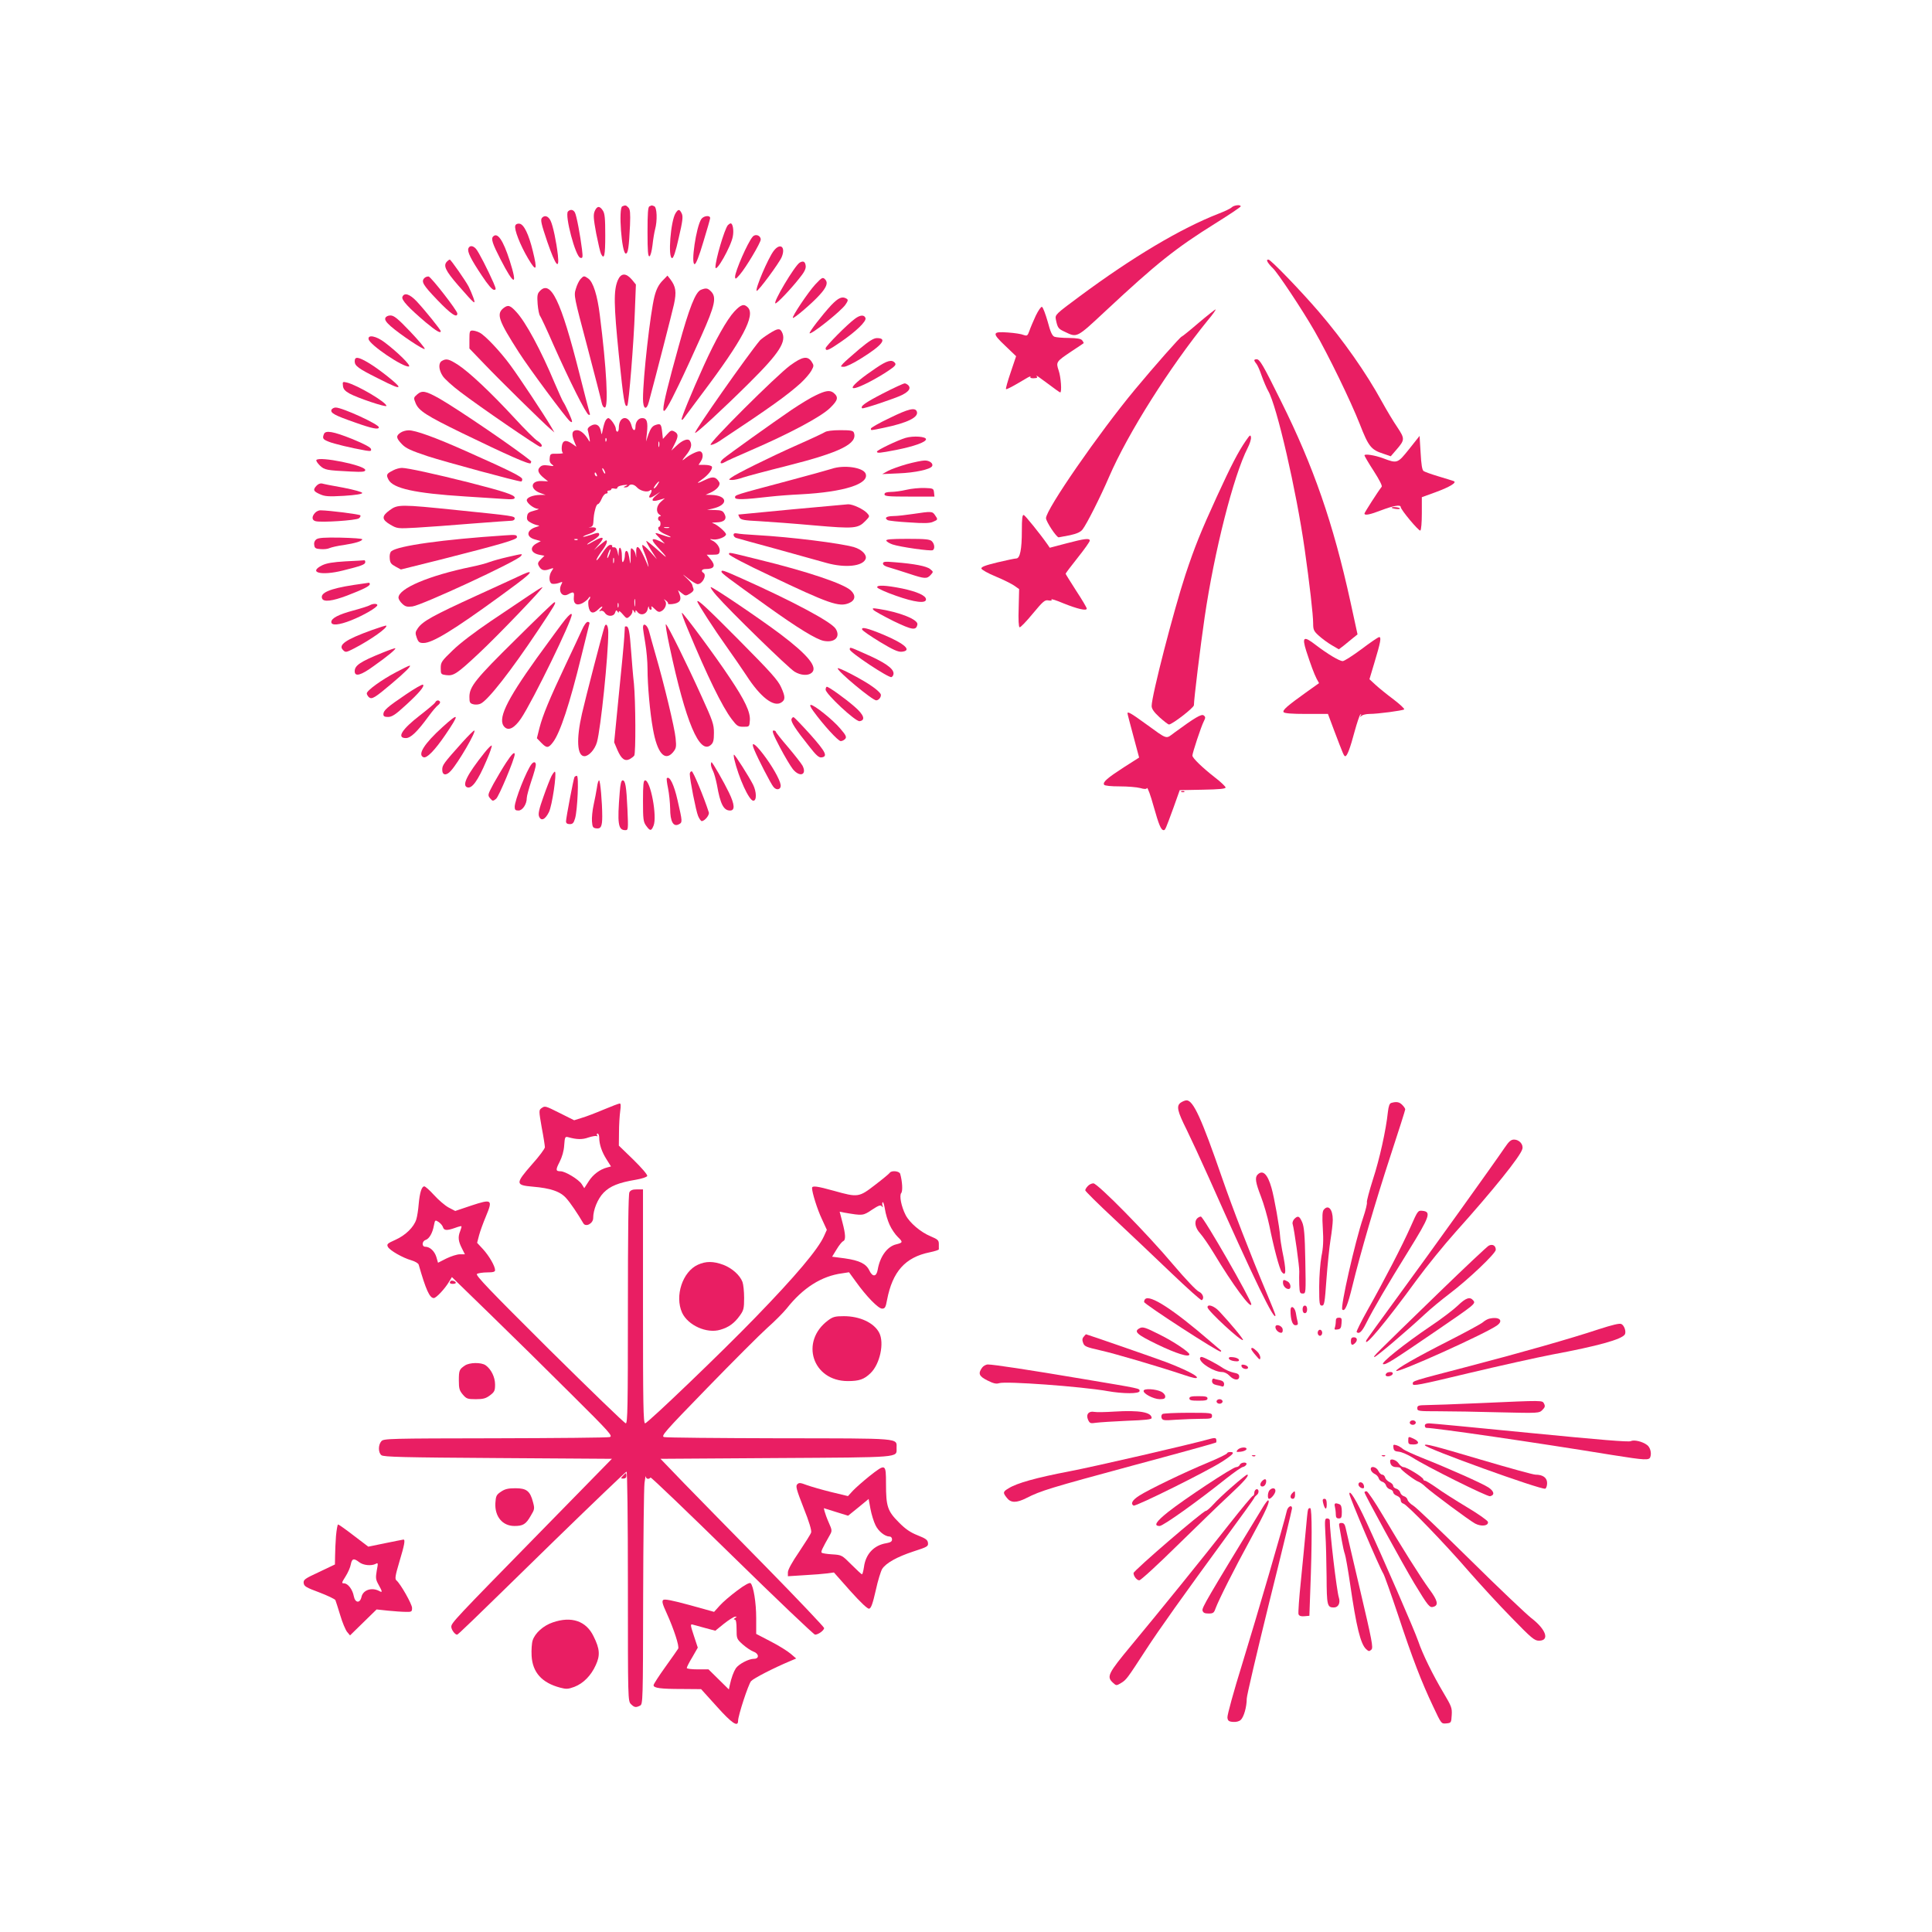 <?xml version="1.0" standalone="no"?>
<!DOCTYPE svg PUBLIC "-//W3C//DTD SVG 20010904//EN"
 "http://www.w3.org/TR/2001/REC-SVG-20010904/DTD/svg10.dtd">
<svg version="1.0" xmlns="http://www.w3.org/2000/svg"
 width="1280pt" height="1280pt" viewBox="0 0 1280 1280"
 preserveAspectRatio="xMidYMid meet">
<g transform="translate(0,1280) scale(0.1,-0.1)"
fill="#e91e63" stroke="none">
<path d="M4123 11433 c-27 -10 -4 -313 23 -313 15 0 21 42 28 188 3 81 1 105
-11 117 -15 16 -20 17 -40 8z"/>
<path d="M4303 11433 c-10 -3 -13 -47 -13 -170 0 -127 3 -164 13 -161 7 3 15
33 20 74 4 38 12 85 17 104 16 58 13 147 -6 154 -9 3 -16 6 -17 5 -1 0 -8 -3
-14 -6z"/>
<path d="M8160 11426 c-8 -8 -46 -26 -85 -41 -252 -98 -571 -288 -923 -549
-158 -117 -162 -121 -157 -151 12 -58 16 -63 59 -83 83 -40 77 -43 272 139
339 316 462 414 726 579 93 58 168 108 168 113 0 13 -45 8 -60 -7z"/>
<path d="M3940 11401 c-10 -24 -8 -50 10 -148 13 -65 27 -126 32 -135 21 -42
28 -12 28 122 0 113 -3 146 -16 165 -21 33 -39 31 -54 -4z"/>
<path d="M3763 11399 c-23 -23 50 -301 82 -307 16 -4 17 2 11 55 -11 90 -36
225 -47 245 -11 20 -30 23 -46 7z"/>
<path d="M4476 11388 c-33 -52 -52 -298 -23 -298 9 0 24 44 44 135 26 111 29
140 20 160 -15 31 -23 31 -41 3z"/>
<path d="M3590 11356 c-10 -13 -4 -40 36 -158 55 -159 81 -192 70 -87 -10 87
-32 193 -48 226 -15 32 -40 40 -58 19z"/>
<path d="M4646 11348 c-34 -52 -70 -298 -44 -298 9 0 29 50 58 148 25 81 45
152 45 157 0 21 -44 16 -59 -7z"/>
<path d="M3414 11305 c-9 -23 32 -129 85 -218 55 -93 63 -80 31 50 -27 111
-59 177 -88 181 -13 2 -25 -3 -28 -13z"/>
<path d="M4822 11308 c-23 -29 -82 -230 -82 -278 1 -43 103 136 115 203 8 40
0 87 -14 87 -5 0 -13 -6 -19 -12z"/>
<path d="M4987 11232 c-33 -37 -117 -230 -117 -266 1 -18 5 -16 31 14 41 47
139 212 139 233 0 27 -35 40 -53 19z"/>
<path d="M3267 11233 c-15 -15 -4 -48 49 -151 91 -177 116 -181 61 -9 -44 137
-81 190 -110 160z"/>
<path d="M3103 11154 c-8 -22 17 -72 90 -181 38 -58 68 -93 79 -93 16 0 16 3
-3 48 -35 80 -99 206 -116 224 -20 22 -42 23 -50 2z"/>
<path d="M5126 11138 c-38 -50 -124 -253 -113 -265 8 -7 150 185 166 224 28
68 -10 97 -53 41z"/>
<path d="M2962 11068 c-27 -27 -12 -60 73 -158 112 -128 119 -134 101 -82 -8
22 -22 55 -31 73 -21 40 -118 179 -125 179 -4 0 -11 -5 -18 -12z"/>
<path d="M8399 11063 c6 -10 21 -28 35 -41 31 -29 196 -277 275 -415 92 -160
239 -462 300 -617 58 -149 75 -170 156 -196 l49 -17 38 44 c56 65 56 72 6 148
-25 36 -71 113 -103 171 -104 190 -255 405 -417 594 -122 142 -319 346 -334
346 -11 0 -12 -4 -5 -17z"/>
<path d="M5298 11060 c-33 -20 -182 -270 -160 -270 11 0 100 93 156 164 34 41
46 65 44 84 -3 29 -16 36 -40 22z"/>
<path d="M4093 10943 c-28 -67 -27 -159 7 -495 31 -300 39 -352 56 -335 10 9
43 418 50 622 l7 180 -27 33 c-39 45 -72 44 -93 -5z"/>
<path d="M2812 10958 c-23 -23 -11 -45 86 -146 89 -93 132 -122 132 -89 0 19
-173 241 -190 245 -9 1 -21 -3 -28 -10z"/>
<path d="M3846 10951 c-10 -11 -24 -40 -31 -65 -14 -45 -12 -51 76 -383 49
-186 92 -353 95 -370 4 -20 12 -33 21 -33 25 0 12 258 -33 612 -16 131 -44
220 -77 243 -27 19 -30 19 -51 -4z"/>
<path d="M4387 10938 c-24 -26 -39 -55 -51 -102 -28 -112 -76 -538 -76 -678 0
-69 23 -81 39 -20 51 190 152 583 166 645 18 83 13 118 -24 167 l-19 24 -35
-36z"/>
<path d="M5401 10915 c-47 -51 -156 -214 -148 -221 6 -7 131 100 178 153 44
48 55 78 39 98 -18 22 -23 19 -69 -30z"/>
<path d="M3575 10870 c-15 -16 -17 -31 -13 -85 3 -36 10 -71 16 -78 5 -6 46
-93 89 -192 105 -236 216 -458 233 -463 9 -3 11 1 6 13 -3 10 -34 127 -67 259
-123 487 -191 627 -264 546z"/>
<path d="M4644 10880 c-36 -14 -77 -117 -148 -375 -135 -486 -135 -538 1 -255
36 74 103 220 149 323 92 206 103 258 64 297 -22 22 -33 23 -66 10z"/>
<path d="M2666 10833 c-8 -20 42 -73 155 -169 70 -58 99 -75 99 -58 0 9 -104
138 -159 197 -46 49 -83 61 -95 30z"/>
<path d="M5507 10778 c-61 -66 -149 -180 -143 -186 11 -10 205 144 237 189 18
26 19 33 8 40 -29 18 -54 7 -102 -43z"/>
<path d="M3336 10759 c-49 -39 -34 -82 102 -294 67 -105 310 -432 337 -455 10
-8 15 -9 15 -2 0 12 -43 108 -60 132 -5 8 -30 64 -56 124 -90 215 -190 401
-253 469 -41 45 -55 49 -85 26z"/>
<path d="M4865 10736 c-49 -53 -125 -188 -202 -358 -81 -178 -152 -352 -147
-358 3 -2 8 0 12 6 4 5 59 80 123 165 270 358 356 521 303 573 -25 25 -45 19
-89 -28z"/>
<path d="M6862 10708 c-16 -35 -35 -79 -42 -100 -12 -33 -15 -35 -39 -27 -13
6 -59 13 -101 16 -107 8 -110 -3 -20 -88 l72 -69 -36 -107 c-20 -58 -34 -109
-31 -111 4 -4 47 19 134 71 19 12 32 16 28 10 -4 -6 5 -10 22 -9 24 1 27 4 18
16 -7 8 25 -14 70 -48 45 -34 84 -62 87 -62 12 0 5 102 -10 145 -19 57 -17 59
86 128 41 27 77 51 79 53 2 2 -2 10 -9 19 -9 11 -33 15 -89 16 -42 0 -85 4
-95 8 -15 6 -27 32 -45 101 -15 51 -31 95 -38 97 -6 2 -24 -24 -41 -59z"/>
<path d="M7940 10660 c-58 -50 -108 -90 -111 -90 -8 0 -181 -196 -309 -350
-240 -289 -590 -795 -590 -853 0 -22 69 -127 84 -127 6 1 40 7 75 14 45 10 70
21 83 38 27 34 119 216 176 349 125 289 400 724 654 1037 33 39 56 72 51 72
-4 -1 -55 -41 -113 -90z"/>
<path d="M2553 10693 c-5 -12 6 -28 35 -54 64 -56 220 -160 226 -151 3 5 -41
57 -97 116 -82 86 -107 106 -130 106 -17 0 -30 -7 -34 -17z"/>
<path d="M5664 10688 c-51 -37 -194 -182 -194 -195 0 -22 20 -14 98 40 104 71
174 139 166 160 -8 23 -36 21 -70 -5z"/>
<path d="M5095 10589 c-27 -17 -54 -37 -60 -44 -81 -96 -438 -605 -430 -613 6
-7 189 162 356 328 205 203 252 278 219 341 -14 26 -28 24 -85 -12z"/>
<path d="M3110 10551 l0 -60 99 -103 c105 -110 387 -387 435 -428 l29 -25 -23
40 c-45 77 -211 327 -267 403 -68 93 -168 199 -205 218 -15 8 -36 14 -48 14
-18 0 -20 -6 -20 -59z"/>
<path d="M2442 10553 c7 -38 230 -188 267 -181 18 4 -76 96 -161 160 -55 42
-112 53 -106 21z"/>
<path d="M5693 10487 c-48 -41 -97 -84 -107 -95 -19 -22 -19 -22 6 -22 14 0
65 25 114 56 140 87 176 134 104 134 -22 0 -52 -19 -117 -73z"/>
<path d="M2350 10406 c0 -30 25 -48 149 -110 112 -57 141 -68 141 -57 0 13
-127 114 -195 155 -72 43 -95 46 -95 12z"/>
<path d="M5235 10379 c-91 -67 -545 -519 -527 -526 7 -3 33 8 56 23 343 227
451 305 541 386 28 26 59 62 70 81 18 33 18 36 2 61 -27 40 -61 34 -142 -25z"/>
<path d="M2928 10409 c-25 -14 -22 -59 5 -100 12 -19 65 -67 117 -106 124 -95
515 -363 529 -363 20 0 11 20 -17 38 -16 9 -85 78 -153 152 -161 174 -299 303
-373 352 -62 40 -79 44 -108 27z"/>
<path d="M8310 10413 c0 -3 6 -14 13 -22 8 -9 24 -45 36 -81 13 -36 32 -81 43
-100 57 -97 187 -662 242 -1050 32 -226 56 -433 56 -491 0 -41 4 -51 39 -82
21 -19 59 -47 85 -62 l46 -27 33 25 c17 14 45 37 61 50 l30 24 -47 216 c-114
521 -245 897 -459 1327 -122 247 -142 280 -163 280 -8 0 -15 -3 -15 -7z"/>
<path d="M5804 10362 c-181 -122 -210 -176 -51 -96 39 20 98 54 130 76 48 32
56 42 46 54 -20 24 -51 16 -125 -34z"/>
<path d="M2272 10244 c2 -21 13 -34 43 -51 52 -29 245 -94 245 -82 0 24 -193
138 -263 155 -27 6 -28 5 -25 -22z"/>
<path d="M5849 10193 c-118 -61 -151 -85 -137 -98 6 -6 223 67 264 88 45 23
59 43 44 62 -7 8 -19 15 -26 15 -8 0 -73 -30 -145 -67z"/>
<path d="M2764 10187 c-24 -21 -25 -23 -10 -59 21 -50 71 -82 309 -198 301
-146 446 -210 453 -199 3 6 4 12 3 13 -80 69 -483 344 -607 415 -93 52 -115
56 -148 28z"/>
<path d="M5405 10181 c-33 -15 -105 -59 -160 -96 -129 -88 -423 -298 -454
-325 -27 -24 -20 -40 10 -22 11 7 88 42 172 78 259 112 465 222 525 280 55 53
59 73 24 102 -24 18 -51 15 -117 -17z"/>
<path d="M2196 10085 c-8 -21 21 -37 156 -84 115 -41 158 -49 158 -32 0 20
-242 131 -286 131 -12 0 -24 -7 -28 -15z"/>
<path d="M5893 10030 c-68 -32 -123 -64 -123 -69 0 -14 -5 -14 82 4 160 33
237 71 222 109 -11 28 -55 18 -181 -44z"/>
<path d="M4011 10012 c-5 -9 -13 -35 -17 -57 -8 -39 -8 -39 -13 -11 -8 40 -33
54 -65 36 -16 -8 -25 -20 -22 -29 3 -9 7 -32 11 -51 5 -30 4 -32 -6 -15 -23
40 -53 65 -76 65 -32 0 -39 -23 -20 -71 l16 -39 -30 21 c-40 28 -63 22 -67
-20 -2 -19 1 -37 7 -41 6 -3 -10 -6 -36 -6 -46 1 -48 0 -51 -29 -3 -19 2 -33
15 -42 16 -12 13 -13 -23 -7 -31 4 -45 2 -57 -11 -20 -19 -11 -42 29 -74 l25
-20 -41 2 c-76 4 -82 -54 -9 -80 l34 -12 -37 0 c-48 -1 -88 -17 -88 -35 0 -19
47 -56 74 -57 11 0 1 -6 -24 -12 -38 -10 -45 -16 -48 -39 -3 -21 3 -30 27 -42
16 -9 38 -16 48 -17 10 0 4 -5 -13 -10 -66 -19 -72 -66 -10 -83 l39 -11 -26
-14 c-51 -27 -42 -65 18 -77 l32 -6 -24 -24 c-20 -20 -22 -27 -13 -44 15 -28
34 -34 70 -21 30 10 30 10 15 -12 -20 -29 -19 -76 1 -84 10 -3 30 -1 45 4 26
10 28 10 19 -7 -25 -47 4 -90 45 -67 34 19 41 16 37 -17 -5 -46 17 -62 57 -42
16 9 35 24 40 33 6 10 11 13 11 6 0 -6 -4 -14 -8 -17 -5 -3 -6 -22 -3 -43 8
-47 31 -54 66 -19 25 25 36 22 13 -3 -11 -11 -10 -13 3 -8 9 3 20 -3 27 -14
17 -26 59 -25 67 2 6 17 9 19 16 8 7 -11 9 -11 9 -1 0 8 12 -1 26 -18 25 -29
27 -30 45 -14 11 9 19 24 19 33 0 14 2 14 10 1 8 -13 10 -13 10 -1 0 11 3 10
13 -3 21 -28 61 -17 68 19 4 17 7 22 8 13 0 -10 6 -18 12 -18 6 0 8 7 5 17 -4
10 4 6 20 -10 21 -21 30 -25 46 -16 26 14 39 50 24 69 -10 13 -9 13 6 1 10 -7
16 -16 14 -20 -3 -4 11 -5 29 -3 47 6 62 25 48 63 l-11 29 25 -20 c24 -19 27
-19 54 -3 20 12 27 23 23 33 -3 8 -7 20 -8 26 -1 6 -17 25 -36 43 -34 32 -33
32 11 -3 25 -20 53 -36 61 -36 32 0 63 60 38 75 -18 11 -10 25 14 25 60 0 70
22 32 67 l-24 28 42 0 c35 0 41 3 44 23 4 25 -21 59 -53 73 -16 8 -14 9 10 5
31 -4 85 17 85 34 0 14 -58 64 -83 72 -16 4 -10 6 19 7 53 1 72 22 54 56 -11
21 -21 25 -64 26 l-51 1 39 9 c105 25 96 87 -12 90 l-37 1 30 13 c45 20 72 52
59 72 -22 35 -41 38 -89 15 -58 -28 -67 -28 -25 1 41 28 75 71 66 86 -4 6 -25
11 -48 11 l-40 0 16 25 c19 29 13 65 -10 65 -20 0 -74 -28 -103 -54 -15 -12
-10 -2 12 25 37 46 44 72 28 98 -12 19 -49 6 -90 -33 l-33 -31 21 42 c27 53
26 69 -1 84 -19 10 -25 8 -49 -19 l-27 -30 -5 45 c-6 54 -10 59 -45 47 -20 -7
-31 -22 -45 -59 l-17 -50 6 56 c8 73 0 99 -31 99 -26 0 -45 -25 -45 -59 0 -30
-17 -26 -25 6 -19 77 -85 68 -85 -11 0 -14 -4 -26 -10 -26 -5 0 -10 8 -10 19
0 20 -36 71 -50 71 -5 0 -14 -8 -19 -18z m6 -134 c-3 -8 -6 -5 -6 6 -1 11 2
17 5 13 3 -3 4 -12 1 -19z m350 -35 c-3 -10 -5 -4 -5 12 0 17 2 24 5 18 2 -7
2 -21 0 -30z m-357 -178 c0 -5 -5 -3 -10 5 -5 8 -10 20 -10 25 0 6 5 3 10 -5
5 -8 10 -19 10 -25z m-56 -11 c3 -8 2 -12 -4 -9 -6 3 -10 10 -10 16 0 14 7 11
14 -7z m400 -69 c-9 -14 -19 -23 -22 -20 -5 4 26 45 35 45 2 0 -4 -11 -13 -25z
m-209 -5 c-16 -7 -17 -9 -3 -9 9 -1 20 4 23 9 10 16 36 12 54 -8 21 -24 69
-36 86 -22 15 13 16 -5 1 -28 -14 -24 2 -25 36 -2 l33 22 -30 -26 c-36 -31
-27 -43 23 -28 l37 11 -27 -24 c-30 -26 -34 -69 -8 -85 10 -7 11 -10 3 -10 -7
0 -13 -7 -13 -15 0 -8 4 -15 8 -15 4 0 8 -9 8 -20 0 -11 -4 -20 -9 -20 -5 0
-7 -7 -5 -16 2 -9 23 -25 48 -35 54 -22 39 -25 -20 -4 -58 20 -59 20 -19 -21
l34 -36 -37 18 c-52 24 -58 11 -17 -34 77 -83 80 -93 10 -29 -41 37 -77 65
-79 63 -2 -3 13 -31 33 -63 l37 -58 -45 50 c-25 28 -48 47 -51 44 -3 -3 2 -26
13 -50 10 -24 21 -57 24 -74 6 -28 5 -28 -8 5 -48 114 -73 137 -70 63 1 -26 0
-34 -2 -16 -2 17 -11 37 -19 43 -16 14 -16 15 -16 -60 0 -30 -2 -41 -4 -25 -8
55 -14 75 -24 75 -6 0 -10 -12 -10 -27 0 -16 -5 -35 -10 -43 -7 -11 -10 0 -10
38 0 53 -19 75 -21 25 l-1 -28 -7 30 c-4 20 -12 30 -24 29 -9 -1 -14 2 -11 7
3 5 -3 9 -13 9 -11 0 -32 -22 -53 -55 -19 -30 -36 -51 -38 -46 -2 5 13 30 32
56 32 41 46 75 31 75 -2 0 -21 -15 -42 -32 l-38 -33 34 40 c41 47 28 56 -34
20 -25 -15 -45 -25 -45 -22 0 3 18 16 40 28 22 13 40 29 40 36 0 17 -8 16 -60
-2 -24 -8 -45 -13 -47 -11 -2 2 15 10 39 18 54 18 65 48 16 44 -18 -2 -23 -1
-10 1 16 3 22 12 23 31 3 46 4 56 13 90 4 17 12 32 17 32 6 0 17 16 25 35 8
19 21 35 30 35 8 0 12 5 9 10 -3 6 1 10 9 10 9 0 16 4 16 9 0 5 9 7 20 4 11
-3 20 -1 20 5 0 10 26 18 60 20 9 0 7 -3 -5 -8z m288 -277 c-7 -2 -21 -2 -30
0 -10 3 -4 5 12 5 17 0 24 -2 18 -5z m-606 -79 c-3 -3 -12 -4 -19 -1 -8 3 -5
6 6 6 11 1 17 -2 13 -5z m211 -95 c-6 -16 -12 -28 -14 -26 -5 5 13 57 20 57 3
0 0 -14 -6 -31z m29 -56 c-3 -10 -5 -4 -5 12 0 17 2 24 5 18 2 -7 2 -21 0 -30z
m140 -285 c-2 -13 -4 -5 -4 17 -1 22 1 32 4 23 2 -10 2 -28 0 -40z m-110 -10
c-3 -7 -5 -2 -5 12 0 14 2 19 5 13 2 -7 2 -19 0 -25z"/>
<path d="M2653 9933 c-31 -21 -29 -35 10 -76 26 -27 58 -42 172 -80 114 -37
593 -167 618 -167 4 0 7 7 7 15 0 16 -76 54 -370 185 -206 92 -339 140 -383
139 -18 0 -42 -7 -54 -16z"/>
<path d="M5465 9937 c-11 -7 -94 -46 -185 -86 -182 -81 -404 -191 -435 -215
-20 -15 -19 -15 6 -16 15 0 46 7 70 16 24 8 158 44 298 79 348 88 466 146 438
219 -5 13 -22 16 -89 16 -52 0 -91 -5 -103 -13z"/>
<path d="M2146 9924 c-11 -28 -7 -35 31 -50 33 -14 150 -42 246 -59 33 -5 38
-4 35 10 -2 11 -45 34 -123 66 -127 51 -179 60 -189 33z"/>
<path d="M8254 9880 c-51 -74 -98 -165 -192 -370 -105 -229 -147 -333 -208
-517 -79 -241 -224 -802 -224 -870 0 -19 14 -40 52 -75 29 -26 57 -48 63 -48
22 1 165 111 165 128 0 39 43 391 71 582 64 437 191 937 285 1122 14 27 24 59
22 71 -3 19 -7 16 -34 -23z"/>
<path d="M6000 9899 c-51 -15 -190 -81 -190 -91 0 -12 18 -10 127 11 120 24
198 52 198 71 0 18 -83 24 -135 9z"/>
<path d="M9336 9825 c-77 -96 -78 -97 -173 -61 -54 20 -123 31 -123 19 0 -4
27 -51 61 -103 38 -59 58 -99 53 -105 -24 -30 -114 -171 -114 -177 0 -15 36
-8 113 22 79 30 127 38 127 21 0 -18 121 -162 130 -156 6 4 10 54 10 113 l0
108 91 33 c98 36 145 66 119 74 -8 3 -53 17 -100 31 -47 14 -91 30 -98 35 -10
6 -16 44 -20 121 l-7 112 -69 -87z"/>
<path d="M2096 9752 c-3 -5 8 -21 23 -36 31 -30 45 -32 204 -40 78 -4 97 -2
97 10 0 31 -307 93 -324 66z"/>
<path d="M6008 9725 c-49 -14 -105 -34 -125 -45 l-38 -21 110 5 c106 4 208 26
220 47 11 17 -16 39 -49 38 -17 0 -70 -11 -118 -24z"/>
<path d="M5510 9694 c-25 -8 -155 -44 -290 -80 -357 -95 -350 -93 -350 -110 0
-16 54 -15 235 6 44 5 134 12 200 15 286 15 456 69 430 137 -16 41 -143 60
-225 32z"/>
<path d="M2605 9684 c-45 -23 -48 -29 -31 -62 30 -58 174 -90 506 -111 91 -6
202 -13 248 -16 66 -5 82 -3 82 8 0 18 -71 41 -305 101 -223 56 -406 96 -442
96 -16 0 -41 -7 -58 -16z"/>
<path d="M2097 9582 c-25 -27 -21 -37 22 -56 33 -15 55 -17 160 -11 78 5 121
12 121 19 0 6 -53 21 -125 35 -69 12 -134 25 -143 28 -10 2 -25 -4 -35 -15z"/>
<path d="M6005 9555 c-33 -8 -79 -14 -102 -14 -31 -1 -43 -5 -43 -16 0 -13 25
-15 166 -15 l165 0 -3 28 c-3 26 -6 27 -63 29 -33 1 -87 -4 -120 -12z"/>
<path d="M5245 9425 c-192 -18 -351 -34 -353 -34 -1 -1 2 -9 7 -19 9 -16 28
-20 133 -25 68 -4 231 -16 363 -28 266 -23 290 -21 340 31 28 29 28 30 10 50
-24 27 -96 60 -126 59 -13 -1 -181 -16 -374 -34z"/>
<path d="M2582 9420 c-55 -40 -54 -62 4 -96 45 -26 47 -27 172 -20 70 4 235
16 367 27 132 10 250 19 263 19 12 0 22 6 22 14 0 17 -6 18 -379 56 -378 39
-396 39 -449 0z"/>
<path d="M9220 9436 c0 -2 13 -6 29 -8 17 -2 28 -1 25 4 -5 8 -54 12 -54 4z"/>
<path d="M2087 9402 c-23 -25 -21 -49 4 -55 37 -10 268 5 287 19 9 7 13 16 9
20 -7 7 -202 32 -263 33 -11 1 -28 -7 -37 -17z"/>
<path d="M6050 9395 c-47 -7 -106 -14 -132 -14 -46 -1 -61 -12 -37 -27 7 -4
70 -11 142 -15 98 -7 138 -6 159 4 33 14 33 15 12 45 -17 25 -24 25 -144 7z"/>
<path d="M6770 9283 c0 -122 -12 -183 -37 -183 -9 0 -66 -12 -125 -26 -82 -20
-108 -30 -106 -41 2 -8 45 -32 96 -53 51 -21 106 -49 123 -61 l31 -22 -3 -125
c-3 -78 0 -126 6 -128 6 -2 45 39 87 90 69 83 81 93 104 88 18 -3 25 -1 20 6
-3 6 32 -5 79 -25 95 -38 155 -52 155 -35 0 6 -31 59 -70 118 -38 60 -70 110
-70 113 1 4 36 51 80 106 44 55 80 106 80 113 0 18 -33 14 -155 -18 l-110 -29
-15 22 c-49 70 -147 191 -157 195 -10 3 -13 -23 -13 -105z"/>
<path d="M4860 9256 c0 -8 8 -17 18 -20 9 -3 132 -37 272 -75 140 -39 288 -80
327 -91 123 -34 239 -22 258 27 10 27 -26 63 -77 78 -90 26 -415 67 -648 80
-58 3 -115 8 -127 11 -16 3 -23 0 -23 -10z"/>
<path d="M3345 9253 c-410 -27 -709 -69 -752 -105 -9 -7 -13 -26 -11 -47 2
-30 9 -39 39 -55 l35 -19 265 66 c405 103 504 132 504 148 0 16 -9 17 -80 12z"/>
<path d="M2096 9227 c-11 -8 -17 -22 -14 -38 2 -20 9 -25 42 -27 22 -2 49 1
60 7 12 5 53 15 93 20 77 12 123 26 123 38 0 5 -64 9 -143 11 -106 2 -147 -1
-161 -11z"/>
<path d="M5872 9218 c3 -7 21 -18 41 -25 50 -17 254 -46 267 -38 15 9 12 41
-6 59 -13 13 -42 16 -161 16 -111 0 -144 -3 -141 -12z"/>
<path d="M4830 9128 c0 -8 120 -71 268 -140 394 -188 461 -211 526 -184 43 18
48 51 13 84 -48 45 -288 126 -612 205 -205 51 -195 49 -195 35z"/>
<path d="M3365 9110 c-44 -10 -98 -25 -120 -33 -22 -9 -76 -23 -120 -32 -283
-58 -485 -144 -485 -205 0 -9 11 -27 25 -40 20 -19 32 -22 67 -18 64 8 689
298 718 333 15 18 16 18 -85 -5z"/>
<path d="M2290 9081 c-85 -5 -126 -12 -155 -26 -97 -48 -7 -71 136 -35 125 31
149 40 149 56 0 8 -3 13 -7 12 -5 -1 -60 -4 -123 -7z"/>
<path d="M5850 9066 c0 -10 16 -19 43 -26 23 -7 82 -25 130 -41 105 -35 118
-35 143 -8 19 21 18 21 -4 39 -23 19 -104 35 -234 45 -66 6 -78 4 -78 -9z"/>
<path d="M4780 9012 c0 -10 47 -45 304 -229 201 -144 325 -220 374 -229 73
-14 113 27 78 81 -30 46 -283 181 -625 334 -119 53 -131 57 -131 43z"/>
<path d="M3465 8995 c-16 -8 -154 -71 -305 -140 -293 -134 -358 -170 -391
-216 -18 -26 -19 -33 -8 -64 11 -30 18 -35 45 -35 59 0 197 84 510 312 172
125 213 160 187 157 -5 0 -21 -7 -38 -14z"/>
<path d="M2340 8924 c-155 -24 -221 -52 -206 -89 9 -25 67 -18 165 19 109 42
151 63 151 76 0 6 -3 10 -7 9 -5 -1 -51 -7 -103 -15z"/>
<path d="M5812 8908 c3 -7 58 -32 124 -55 124 -44 199 -53 199 -24 0 25 -59
51 -157 72 -110 22 -172 25 -166 7z"/>
<path d="M3505 8855 c-44 -30 -158 -106 -253 -170 -105 -71 -204 -146 -252
-193 -75 -72 -80 -80 -80 -118 0 -41 1 -42 38 -47 47 -6 71 10 211 141 125
116 437 442 425 442 -5 0 -45 -25 -89 -55z"/>
<path d="M4748 8853 c86 -99 475 -478 516 -503 41 -25 89 -28 113 -8 44 36
-23 118 -207 257 -140 105 -445 311 -460 311 -7 0 11 -26 38 -57z"/>
<path d="M4620 8815 c0 -12 116 -191 192 -297 44 -62 104 -149 133 -193 92
-143 180 -211 230 -180 29 18 29 38 0 102 -21 47 -69 100 -273 306 -222 224
-282 279 -282 262z"/>
<path d="M3420 8567 c-269 -265 -310 -316 -310 -384 0 -37 3 -43 26 -49 14 -4
36 -2 48 4 49 22 202 218 382 488 112 168 121 184 107 184 -5 0 -118 -109
-253 -243z"/>
<path d="M2450 8790 c-8 -5 -58 -21 -110 -35 -97 -26 -145 -51 -145 -76 0 -25
50 -21 131 11 83 33 174 86 174 101 0 11 -30 11 -50 -1z"/>
<path d="M5787 8759 c7 -8 67 -41 133 -74 125 -60 150 -64 158 -22 6 32 -119
82 -258 103 -39 6 -43 5 -33 -7z"/>
<path d="M3745 8696 c-22 -27 -106 -142 -188 -255 -207 -289 -263 -409 -214
-458 27 -27 66 -6 109 57 77 114 342 657 336 689 -2 10 -16 -1 -43 -33z"/>
<path d="M4556 8633 c131 -315 229 -515 292 -598 34 -45 42 -50 77 -50 40 0
40 0 43 42 4 55 -32 132 -134 284 -89 135 -306 428 -316 429 -4 0 13 -48 38
-107z"/>
<path d="M3856 8628 c-13 -29 -62 -134 -109 -233 -108 -229 -151 -333 -173
-418 l-17 -68 29 -30 c36 -37 47 -37 78 4 47 62 110 252 187 567 28 113 52
211 54 218 3 6 -2 12 -11 12 -9 0 -25 -22 -38 -52z"/>
<path d="M4436 8517 c107 -503 199 -720 274 -652 16 14 20 31 20 80 0 57 -8
79 -84 246 -96 212 -221 465 -234 473 -5 3 6 -64 24 -147z"/>
<path d="M2465 8626 c-175 -63 -227 -99 -192 -133 17 -17 20 -16 75 12 113 59
223 138 211 150 -2 2 -44 -11 -94 -29z"/>
<path d="M4005 8648 c-12 -35 -127 -477 -149 -575 -39 -170 -33 -283 16 -283
29 0 69 44 83 93 25 89 75 573 75 728 0 45 -15 66 -25 37z"/>
<path d="M4260 8643 c0 -10 7 -56 15 -103 8 -47 15 -123 15 -170 0 -109 16
-291 36 -400 28 -159 78 -217 132 -155 22 27 24 35 18 95 -6 66 -76 359 -135
561 -16 57 -35 123 -41 147 -11 42 -40 60 -40 25z"/>
<path d="M4140 8648 c0 -2 -2 -32 -4 -68 -2 -36 -18 -208 -36 -382 l-31 -316
22 -52 c26 -59 49 -76 82 -59 12 7 25 17 29 23 11 16 9 365 -2 476 -6 52 -14
151 -19 220 -9 127 -16 160 -32 160 -5 0 -9 -1 -9 -2z"/>
<path d="M5712 8629 c2 -7 55 -44 118 -82 86 -52 120 -67 144 -65 71 7 23 52
-121 113 -106 44 -148 54 -141 34z"/>
<path d="M9020 8499 c-58 -43 -114 -79 -124 -79 -22 0 -99 46 -179 107 -80 62
-92 54 -63 -39 31 -95 51 -149 69 -185 l16 -29 -87 -62 c-123 -88 -156 -117
-148 -130 5 -8 53 -12 150 -12 l144 0 40 -107 c63 -166 66 -173 75 -173 12 0
32 52 62 165 15 55 32 105 37 110 8 7 8 5 3 -5 -6 -12 -5 -13 6 -2 7 6 31 12
52 12 55 0 220 22 230 30 4 4 -27 33 -70 66 -43 32 -96 75 -119 96 l-41 38 32
107 c42 139 48 173 32 172 -6 0 -59 -36 -117 -80z"/>
<path d="M2535 8476 c-149 -60 -185 -85 -185 -123 0 -39 41 -28 127 35 92 65
147 111 142 117 -2 2 -40 -11 -84 -29z"/>
<path d="M5630 8497 c0 -19 258 -190 276 -183 8 3 14 14 14 24 0 34 -59 75
-200 136 -92 41 -90 40 -90 23z"/>
<path d="M2623 8346 c-95 -50 -193 -121 -193 -140 0 -7 7 -19 15 -26 19 -15
39 -3 150 91 88 74 133 119 119 119 -5 0 -46 -20 -91 -44z"/>
<path d="M5550 8372 c0 -21 230 -212 255 -212 18 0 36 25 30 41 -3 8 -25 29
-49 46 -56 43 -236 137 -236 125z"/>
<path d="M2689 8199 c-123 -83 -149 -106 -149 -131 0 -14 8 -18 31 -18 25 0
49 15 115 76 89 81 130 129 116 138 -5 3 -56 -26 -113 -65z"/>
<path d="M5470 8231 c0 -28 198 -213 225 -209 41 6 29 42 -32 95 -64 56 -172
133 -185 133 -4 0 -8 -9 -8 -19z"/>
<path d="M2883 8146 c-4 -8 -49 -45 -99 -84 -122 -94 -158 -152 -95 -152 32 0
75 41 151 145 24 33 52 66 62 73 10 7 16 18 13 23 -9 13 -23 11 -32 -5z"/>
<path d="M5389 8088 c66 -91 164 -198 181 -198 10 0 23 7 30 15 10 12 5 24
-34 69 -49 58 -172 156 -194 156 -9 0 -2 -16 17 -42z"/>
<path d="M7470 8074 c0 -5 18 -73 39 -151 l38 -142 -102 -65 c-108 -70 -141
-98 -130 -115 4 -7 46 -11 103 -11 53 0 114 -5 136 -11 28 -8 41 -8 45 0 4 6
24 -48 44 -121 35 -124 49 -158 67 -158 10 0 13 8 65 150 l41 115 152 3 c112
2 152 6 152 15 -1 6 -31 36 -68 64 -86 67 -152 131 -152 147 0 18 58 193 75
226 12 24 13 30 0 40 -14 12 -58 -14 -193 -113 -61 -45 -41 -51 -195 60 -92
67 -117 81 -117 67z"/>
<path d="M2932 7983 c-121 -109 -168 -184 -126 -200 22 -8 74 45 145 149 96
141 92 152 -19 51z"/>
<path d="M5244 8036 c-6 -17 26 -67 117 -181 46 -59 65 -76 82 -73 43 6 28 36
-73 150 -56 62 -106 114 -111 116 -5 2 -12 -3 -15 -12z"/>
<path d="M3064 7883 c-127 -142 -134 -152 -134 -183 0 -37 27 -41 57 -7 49 53
173 267 155 267 -5 0 -40 -35 -78 -77z"/>
<path d="M5167 7849 c32 -61 71 -126 86 -145 46 -56 95 -38 64 23 -9 16 -52
71 -96 123 -45 52 -81 98 -81 102 0 5 -7 8 -16 8 -11 0 -1 -28 43 -111z"/>
<path d="M3209 7812 c-114 -143 -150 -215 -114 -228 31 -12 71 42 129 179 21
48 36 92 34 97 -2 5 -24 -16 -49 -48z"/>
<path d="M4997 7833 c23 -57 110 -226 127 -246 21 -27 52 -18 48 13 -5 36 -59
130 -117 205 -57 74 -83 86 -58 28z"/>
<path d="M3353 7747 c-23 -35 -60 -98 -83 -139 -39 -73 -40 -76 -23 -97 17
-20 19 -20 40 -3 18 14 123 265 123 294 0 21 -19 3 -57 -55z"/>
<path d="M4864 7773 c30 -127 99 -278 127 -278 23 0 22 59 -2 107 -27 53 -119
198 -126 198 -3 0 -2 -12 1 -27z"/>
<path d="M3522 7738 c-34 -43 -112 -240 -112 -284 0 -19 5 -24 25 -24 27 0 55
42 55 83 0 13 14 63 30 112 17 49 30 97 30 107 0 21 -13 24 -28 6z"/>
<path d="M4710 7735 c0 -9 6 -28 14 -43 8 -16 19 -57 26 -92 22 -127 44 -170
87 -170 33 0 31 39 -7 118 -31 65 -109 202 -116 202 -2 0 -4 -7 -4 -15z"/>
<path d="M3654 7659 c-9 -18 -34 -81 -54 -139 -28 -78 -35 -111 -29 -128 13
-35 41 -23 66 28 21 43 52 254 40 267 -3 3 -13 -10 -23 -28z"/>
<path d="M4570 7672 c0 -37 41 -245 55 -278 8 -19 19 -34 24 -34 20 0 53 41
47 58 -34 106 -104 272 -113 272 -7 0 -13 -8 -13 -18z"/>
<path d="M3806 7652 c-6 -10 -56 -271 -56 -294 0 -12 8 -18 25 -18 19 0 26 7
35 38 16 53 26 282 12 282 -6 0 -13 -4 -16 -8z"/>
<path d="M4418 7644 c-3 -2 1 -33 8 -67 7 -34 13 -94 14 -133 0 -87 21 -125
58 -105 24 13 24 15 -9 159 -23 103 -53 164 -71 146z"/>
<path d="M3955 7583 c-4 -27 -14 -78 -22 -115 -8 -36 -13 -86 -11 -110 3 -37
6 -43 27 -46 32 -5 41 12 41 79 0 94 -13 239 -21 239 -4 0 -11 -21 -14 -47z"/>
<path d="M4106 7553 c-17 -211 -11 -253 37 -253 19 0 20 4 14 138 -7 154 -14
192 -32 192 -9 0 -15 -24 -19 -77z"/>
<path d="M4260 7494 c0 -121 2 -139 21 -165 26 -36 34 -36 49 1 25 60 -20 300
-56 300 -11 0 -14 -27 -14 -136z"/>
<path d="M7828 7553 c7 -3 16 -2 19 1 4 3 -2 6 -13 5 -11 0 -14 -3 -6 -6z"/>
<path d="M7823 5495 c-31 -22 -23 -56 39 -180 27 -55 94 -199 148 -320 299
-673 440 -963 440 -908 0 4 -27 73 -61 153 -105 250 -224 558 -292 755 -137
396 -191 515 -236 515 -9 0 -26 -7 -38 -15z"/>
<path d="M9218 5493 c-12 -3 -18 -20 -23 -61 -12 -117 -55 -312 -99 -446 -24
-76 -42 -144 -40 -151 3 -7 -8 -53 -25 -103 -54 -160 -152 -594 -138 -608 17
-17 36 28 67 156 53 217 151 553 254 868 53 161 96 297 96 302 0 6 -9 19 -20
30 -19 19 -37 23 -72 13z"/>
<path d="M4000 5449 c-52 -22 -117 -47 -145 -55 l-51 -16 -92 46 c-102 51
-101 51 -126 33 -16 -12 -16 -18 3 -127 12 -62 21 -121 21 -131 0 -9 -38 -61
-86 -114 -111 -127 -110 -137 6 -147 119 -10 182 -32 221 -76 28 -31 76 -102
114 -167 16 -27 65 -1 65 35 0 55 30 128 69 168 43 44 100 67 214 86 41 7 73
18 75 25 3 8 -39 56 -92 108 l-96 93 1 88 c0 48 4 111 8 140 5 35 4 52 -3 51
-6 0 -54 -18 -106 -40z m-30 -186 c0 -44 17 -95 49 -145 l29 -46 -26 -7 c-47
-12 -94 -47 -122 -92 l-29 -45 -17 27 c-20 31 -109 85 -140 85 -33 0 -34 9 -6
63 16 32 28 72 30 110 4 54 6 58 26 53 57 -16 94 -17 135 -2 25 8 49 12 54 9
6 -3 7 -1 3 5 -4 7 -2 12 3 12 6 0 11 -12 11 -27z"/>
<path d="M9970 5198 c-71 -105 -492 -692 -700 -976 -118 -161 -216 -297 -218
-302 -20 -59 132 123 333 399 66 90 183 234 260 320 245 273 429 501 441 549
8 30 -21 62 -55 62 -20 0 -34 -12 -61 -52z"/>
<path d="M5895 5030 c-4 -6 -47 -42 -97 -80 -107 -83 -114 -84 -271 -40 -115
32 -147 36 -147 19 0 -30 35 -142 65 -205 l33 -72 -19 -42 c-39 -87 -187 -263
-455 -539 -219 -227 -714 -701 -730 -701 -12 0 -14 125 -14 775 l0 775 -40 0
c-29 0 -42 -5 -50 -19 -7 -13 -10 -274 -10 -775 0 -645 -2 -756 -14 -756 -8 0
-236 221 -508 490 -394 392 -490 492 -478 500 8 5 39 10 68 10 40 0 52 4 52
15 0 27 -40 95 -80 139 l-39 42 13 50 c7 27 28 84 46 127 46 110 39 115 -97
70 l-107 -36 -44 23 c-24 13 -67 50 -96 82 -29 32 -58 58 -65 58 -17 0 -30
-40 -37 -117 -3 -38 -10 -83 -16 -102 -16 -51 -71 -105 -138 -135 -54 -24 -59
-29 -50 -47 13 -24 99 -73 156 -89 24 -7 46 -20 48 -29 47 -164 72 -221 100
-221 16 0 74 62 101 108 l19 31 255 -248 c141 -137 382 -374 535 -527 258
-256 278 -279 255 -285 -13 -4 -355 -7 -760 -8 -700 -1 -737 -2 -752 -19 -22
-24 -22 -76 0 -93 13 -12 151 -15 771 -19 l756 -5 -470 -480 c-573 -585 -594
-607 -594 -633 0 -19 24 -52 38 -52 7 0 68 59 645 623 258 251 473 457 478
457 5 0 9 -296 9 -760 0 -747 0 -760 20 -780 23 -23 33 -24 61 -10 18 10 19
29 20 713 1 386 5 729 9 762 4 33 8 52 9 42 1 -16 20 -20 31 -6 3 4 246 -229
540 -517 294 -288 542 -524 550 -524 21 0 60 28 60 44 0 6 -174 190 -387 407
-214 217 -458 467 -543 554 l-154 160 765 5 c838 5 799 2 799 65 0 69 45 65
-776 66 -406 1 -750 4 -764 8 -22 6 -1 31 285 325 170 175 350 355 399 399 50
44 107 102 128 128 108 137 231 215 368 233 l45 7 45 -62 c70 -98 149 -179
174 -179 19 0 24 8 33 58 36 187 120 282 282 315 34 7 62 16 61 20 0 4 0 20 0
35 0 25 -7 31 -54 51 -66 27 -140 90 -166 141 -29 57 -43 129 -29 146 11 13 7
78 -7 127 -6 19 -58 24 -69 7z m-1 -345 c12 -27 37 -64 55 -81 34 -33 33 -37
-11 -48 -60 -14 -108 -81 -123 -168 -8 -48 -34 -50 -55 -6 -21 45 -65 67 -163
81 l-84 11 30 49 c16 27 36 51 43 54 18 7 17 43 -5 126 l-18 69 31 -6 c123
-21 123 -21 183 19 44 29 58 34 65 23 8 -10 9 -9 5 4 -3 9 -3 19 1 23 4 4 10
-17 15 -46 4 -29 18 -76 31 -104z m-2959 -16 c7 -22 26 -23 80 -4 21 8 41 13
42 11 2 -2 -2 -16 -8 -32 -16 -39 -13 -67 11 -114 l20 -40 -33 0 c-19 0 -59
-13 -90 -28 l-55 -28 -11 38 c-12 39 -43 68 -73 68 -25 0 -23 37 2 45 24 8 46
46 55 97 7 36 8 37 31 22 13 -9 26 -24 29 -35z"/>
<path d="M8332 5018 c-19 -19 -14 -52 22 -145 19 -49 44 -136 56 -194 27 -136
67 -289 82 -306 30 -36 31 9 3 142 -6 33 -13 76 -14 95 -3 55 -39 259 -57 320
-26 92 -58 122 -92 88z"/>
<path d="M7207 4942 c-10 -10 -17 -23 -17 -28 0 -6 84 -89 188 -186 103 -96
274 -259 381 -361 107 -102 198 -184 203 -181 19 12 7 45 -20 57 -16 7 -89 84
-168 177 -173 206 -502 540 -530 540 -12 0 -28 -8 -37 -18z"/>
<path d="M8770 4785 c-9 -11 -11 -43 -6 -123 5 -79 3 -128 -9 -185 -8 -45 -15
-132 -15 -203 0 -113 2 -124 18 -124 16 0 19 18 30 173 7 95 19 213 27 263 8
49 15 108 15 132 0 71 -30 104 -60 67z"/>
<path d="M9346 4673 c-55 -124 -175 -356 -287 -555 -42 -75 -74 -140 -71 -143
16 -16 35 1 63 58 49 97 140 253 281 480 141 228 152 259 92 265 -30 3 -31 1
-78 -105z"/>
<path d="M7932 4728 c-22 -22 -13 -64 19 -99 17 -19 59 -79 92 -134 123 -205
247 -373 247 -336 0 29 -317 581 -334 581 -6 0 -17 -5 -24 -12z"/>
<path d="M8575 4724 c-8 -9 -14 -24 -11 -33 11 -37 46 -288 44 -316 -1 -16 -1
-56 0 -87 2 -52 4 -58 23 -58 21 0 21 2 17 218 -3 172 -8 225 -21 255 -18 41
-28 45 -52 21z"/>
<path d="M9863 4547 c-12 -7 -158 -144 -325 -306 -446 -433 -444 -431 -431
-431 11 0 209 168 334 284 36 34 110 95 164 136 124 94 305 266 305 290 0 28
-22 40 -47 27z"/>
<path d="M4624 4421 c-102 -46 -155 -207 -105 -318 39 -84 164 -140 253 -113
56 16 93 43 129 93 26 36 29 48 29 118 0 43 -5 90 -11 106 -17 45 -69 91 -126
113 -67 25 -116 25 -169 1z"/>
<path d="M2986 4313 c-11 -12 -6 -19 14 -19 11 0 20 3 20 7 0 10 -27 19 -34
12z"/>
<path d="M8500 4302 c0 -21 18 -42 37 -42 20 0 15 38 -6 50 -27 14 -31 13 -31
-8z"/>
<path d="M7587 4193 c-4 -3 -7 -12 -7 -19 0 -14 499 -338 508 -329 3 3 3 6 1
8 -2 1 -35 30 -74 63 -241 208 -397 309 -428 277z"/>
<path d="M9658 4150 c-28 -27 -108 -88 -177 -134 -179 -121 -340 -250 -317
-254 19 -4 59 21 356 224 253 173 258 177 241 198 -22 27 -49 18 -103 -34z"/>
<path d="M8000 4139 c0 -22 224 -229 235 -217 5 5 -83 111 -158 191 -33 35
-77 50 -77 26z"/>
<path d="M8630 4125 c0 -16 6 -25 15 -25 9 0 15 9 15 25 0 16 -6 25 -15 25 -9
0 -15 -9 -15 -25z"/>
<path d="M8550 4118 c0 -61 13 -98 32 -98 16 0 19 5 15 23 -3 12 -9 39 -12 60
-8 40 -35 52 -35 15z"/>
<path d="M5486 4052 c-188 -140 -103 -402 131 -402 75 0 108 11 151 53 62 60
92 200 57 267 -34 66 -128 110 -234 110 -58 0 -73 -4 -105 -28z"/>
<path d="M8850 4046 c0 -13 -3 -32 -6 -41 -5 -13 -2 -16 17 -13 20 2 25 10 27
41 3 32 0 37 -17 37 -16 0 -21 -6 -21 -24z"/>
<path d="M9865 4063 c-11 -3 -29 -13 -40 -23 -11 -10 -114 -66 -230 -125 -211
-107 -345 -184 -345 -197 0 -21 601 250 670 302 44 33 10 59 -55 43z"/>
<path d="M10591 3993 c-180 -60 -525 -158 -855 -244 -391 -102 -376 -97 -376
-118 0 -15 40 -8 368 71 202 48 453 104 557 124 300 56 459 100 480 133 10 18
-3 59 -23 69 -12 6 -58 -5 -151 -35z"/>
<path d="M8450 4008 c0 -18 20 -38 38 -38 8 0 12 9 10 23 -3 25 -48 39 -48 15z"/>
<path d="M7548 3999 c-37 -21 -17 -40 117 -105 128 -62 215 -89 215 -67 0 15
-106 86 -195 130 -99 50 -115 55 -137 42z"/>
<path d="M8730 3970 c0 -11 7 -20 15 -20 8 0 15 9 15 20 0 11 -7 20 -15 20 -8
0 -15 -9 -15 -20z"/>
<path d="M7180 3944 c-10 -11 -11 -23 -4 -41 8 -23 20 -28 112 -49 103 -23
390 -108 555 -163 62 -21 87 -26 87 -17 0 14 -88 57 -205 102 -66 25 -524 184
-530 184 -1 0 -8 -7 -15 -16z"/>
<path d="M8950 3915 c0 -27 9 -32 28 -13 18 18 14 38 -8 38 -15 0 -20 -7 -20
-25z"/>
<path d="M8290 3862 c0 -4 13 -23 30 -42 25 -30 29 -32 30 -14 0 11 -10 30
-23 42 -24 23 -37 28 -37 14z"/>
<path d="M7950 3800 c0 -32 95 -90 146 -90 16 0 36 -10 50 -25 28 -30 64 -34
64 -5 0 14 -9 21 -37 26 -20 4 -52 18 -72 31 -44 30 -127 73 -141 73 -5 0 -10
-5 -10 -10z"/>
<path d="M8142 3798 c3 -7 19 -14 37 -16 24 -3 32 0 29 10 -3 7 -19 14 -37 16
-24 3 -32 0 -29 -10z"/>
<path d="M3080 3753 c-37 -25 -40 -32 -40 -100 0 -52 4 -66 26 -92 24 -28 31
-31 86 -31 50 0 67 5 95 26 29 22 33 31 33 71 0 49 -26 102 -63 128 -29 20
-106 19 -137 -2z"/>
<path d="M6506 3738 c-27 -38 -20 -56 36 -84 40 -20 58 -24 77 -18 41 15 545
-22 716 -52 107 -19 215 -19 215 0 0 18 12 15 -375 80 -361 61 -593 96 -630
96 -13 0 -31 -10 -39 -22z"/>
<path d="M8226 3746 c7 -19 48 -22 42 -3 -3 6 -14 13 -26 15 -16 3 -20 -1 -16
-12z"/>
<path d="M9187 3703 c-14 -13 -6 -24 15 -21 27 4 36 28 11 28 -11 0 -23 -3
-26 -7z"/>
<path d="M8030 3650 c0 -13 9 -22 28 -26 15 -3 33 -7 40 -10 7 -2 12 5 12 16
0 13 -9 22 -27 26 -16 3 -34 7 -40 10 -8 2 -13 -5 -13 -16z"/>
<path d="M7577 3587 c-6 -19 64 -56 106 -57 29 0 37 4 37 18 0 11 -12 25 -27
32 -38 18 -111 22 -116 7z"/>
<path d="M7880 3535 c0 -12 13 -15 60 -15 47 0 60 3 60 15 0 12 -13 15 -60 15
-47 0 -60 -3 -60 -15z"/>
<path d="M8060 3515 c0 -8 9 -15 20 -15 11 0 20 7 20 15 0 8 -9 15 -20 15 -11
0 -20 -7 -20 -15z"/>
<path d="M9805 3504 c-159 -7 -318 -13 -352 -13 -56 -1 -63 -3 -63 -21 0 -19
7 -20 143 -20 78 0 259 -3 403 -7 259 -6 261 -6 283 16 17 17 19 25 11 41 -13
23 4 23 -425 4z"/>
<path d="M7385 3448 c-60 -4 -122 -5 -136 -2 -37 7 -56 -18 -40 -53 11 -23 15
-25 54 -19 23 3 115 9 205 13 117 4 162 9 162 18 0 39 -83 53 -245 43z"/>
<path d="M7702 3432 c-7 -5 -10 -16 -6 -27 7 -16 16 -17 97 -11 50 3 123 6
164 6 66 0 73 2 73 20 0 19 -7 20 -157 20 -87 0 -164 -4 -171 -8z"/>
<path d="M9340 3375 c0 -8 9 -15 20 -15 11 0 20 7 20 15 0 8 -9 15 -20 15 -11
0 -20 -7 -20 -15z"/>
<path d="M9440 3355 c0 -8 4 -15 10 -15 57 0 712 -95 1233 -180 220 -35 244
-36 251 -12 9 26 -1 63 -21 78 -31 24 -88 37 -109 26 -13 -7 -206 9 -664 54
-355 35 -657 64 -672 64 -18 0 -28 -5 -28 -15z"/>
<path d="M8025 3269 c-147 -41 -773 -185 -940 -217 -220 -42 -348 -78 -402
-112 -39 -23 -40 -29 -12 -64 26 -34 64 -34 129 -1 96 49 160 68 703 215 302
81 551 150 554 153 2 3 3 12 1 20 -2 10 -10 12 -33 6z"/>
<path d="M9330 3255 c0 -22 4 -25 35 -25 40 0 40 20 -1 39 -33 15 -34 15 -34
-14z"/>
<path d="M9232 3208 c2 -18 10 -24 36 -26 19 -2 58 -19 89 -38 92 -60 497
-261 515 -257 32 8 28 32 -10 58 -41 27 -266 127 -437 195 -60 24 -119 51
-130 60 -11 10 -30 21 -43 25 -21 6 -23 4 -20 -17z"/>
<path d="M9440 3225 c0 -19 770 -297 798 -288 6 3 12 19 12 37 0 36 -28 56
-77 56 -15 0 -178 45 -364 100 -314 93 -369 107 -369 95z"/>
<path d="M8199 3194 c-11 -14 -9 -15 21 -12 18 2 35 9 38 16 6 18 -43 15 -59
-4z"/>
<path d="M8130 3172 c0 -5 -57 -33 -127 -62 -155 -64 -391 -178 -455 -219 -46
-29 -59 -53 -38 -66 14 -8 493 230 588 292 74 48 86 63 52 63 -11 0 -20 -4
-20 -8z"/>
<path d="M8298 3153 c7 -3 16 -2 19 1 4 3 -2 6 -13 5 -11 0 -14 -3 -6 -6z"/>
<path d="M9158 3153 c7 -3 16 -2 19 1 4 3 -2 6 -13 5 -11 0 -14 -3 -6 -6z"/>
<path d="M9210 3121 c0 -27 15 -41 41 -41 16 0 29 -4 29 -8 0 -10 94 -81 118
-89 9 -3 31 -18 47 -34 45 -41 288 -221 328 -243 42 -22 90 -15 85 11 -2 9
-64 53 -138 97 -75 45 -165 102 -202 129 -37 26 -71 47 -77 47 -6 0 -11 4 -11
9 0 13 -110 81 -131 81 -9 0 -24 11 -33 25 -16 24 -56 35 -56 16z"/>
<path d="M8214 3095 c-4 -8 -14 -15 -24 -15 -23 0 -345 -213 -452 -298 -80
-64 -97 -92 -55 -92 23 0 249 161 443 316 50 39 99 74 109 75 10 2 20 10 23
17 6 18 -37 15 -44 -3z"/>
<path d="M5760 3020 c-41 -33 -90 -76 -109 -96 l-33 -36 -112 27 c-61 15 -133
36 -161 46 -42 16 -52 17 -63 5 -12 -11 -5 -36 42 -156 37 -92 54 -150 50
-163 -3 -11 -40 -69 -80 -129 -46 -67 -74 -118 -74 -135 l0 -26 110 7 c60 3
129 9 152 12 l43 6 108 -122 c70 -78 115 -120 125 -118 13 2 24 33 44 121 14
65 34 129 43 143 26 39 97 79 206 115 93 30 100 34 97 57 -2 20 -15 29 -68 50
-48 19 -81 41 -125 86 -75 75 -85 106 -85 255 0 135 -2 136 -110 51z m40 -324
c19 -41 63 -76 94 -76 9 0 16 -8 16 -19 0 -14 -10 -20 -37 -25 -83 -13 -138
-72 -149 -158 -4 -27 -10 -48 -13 -48 -4 0 -35 29 -70 64 -63 63 -64 64 -127
68 -35 2 -66 7 -70 11 -7 6 3 27 55 119 14 25 14 31 -8 80 -13 29 -25 63 -28
75 l-5 21 80 -25 81 -25 68 55 68 56 12 -66 c7 -37 22 -85 33 -107z"/>
<path d="M9082 3063 c2 -10 13 -22 25 -28 12 -5 24 -18 27 -28 2 -10 13 -21
24 -24 11 -3 22 -14 25 -25 3 -11 15 -22 26 -25 12 -3 21 -12 21 -19 0 -8 11
-19 25 -24 15 -6 25 -17 25 -29 0 -11 8 -21 18 -23 22 -4 273 -263 437 -453
72 -82 197 -219 279 -302 132 -136 152 -153 182 -153 73 0 47 75 -51 150 -32
25 -215 198 -405 386 -190 187 -359 349 -377 359 -17 10 -34 27 -37 37 -2 11
-13 22 -24 25 -11 3 -22 14 -25 25 -3 11 -15 22 -26 25 -12 3 -21 12 -21 19 0
8 -11 19 -24 25 -13 6 -27 20 -29 30 -3 11 -12 19 -19 19 -8 0 -20 11 -26 25
-14 29 -55 36 -50 8z"/>
<path d="M4127 3022 c-15 -16 -15 -18 3 -18 13 0 20 7 20 18 0 10 -2 18 -3 18
-2 0 -11 -8 -20 -18z"/>
<path d="M8165 2952 c-50 -43 -107 -97 -127 -120 -21 -23 -43 -42 -49 -42 -19
0 -479 -396 -479 -412 0 -21 22 -48 38 -48 10 0 124 105 254 233 130 127 283
276 342 330 99 92 138 137 118 137 -4 0 -48 -35 -97 -78z"/>
<path d="M8362 2988 c-18 -18 -15 -40 6 -36 9 2 18 13 20 26 4 24 -7 29 -26
10z"/>
<path d="M9000 2965 c0 -15 26 -32 36 -23 2 3 2 13 -2 22 -8 20 -34 21 -34 1z"/>
<path d="M3319 2917 c-30 -20 -34 -28 -37 -75 -5 -89 47 -152 126 -152 57 0
76 11 108 67 26 43 27 48 15 92 -19 73 -43 91 -116 91 -48 0 -70 -5 -96 -23z"/>
<path d="M8323 2933 c-7 -3 -13 -13 -13 -24 0 -10 -4 -19 -9 -19 -5 0 -73 -82
-152 -182 -179 -229 -463 -579 -653 -808 -155 -187 -166 -208 -123 -248 23
-21 23 -21 55 -2 34 21 39 27 161 215 90 139 255 370 528 743 106 144 193 265
193 268 0 4 7 12 16 19 18 13 15 44 -3 38z"/>
<path d="M8412 2928 c-14 -14 -16 -58 -4 -58 14 0 42 35 42 53 0 20 -21 22
-38 5z"/>
<path d="M8562 2908 c-17 -17 -15 -38 3 -38 9 0 15 9 15 25 0 29 -1 30 -18 13z"/>
<path d="M9040 2913 c0 -13 255 -478 330 -603 93 -153 102 -164 128 -155 34
10 27 41 -27 114 -60 82 -188 286 -311 494 -51 86 -99 157 -106 157 -8 0 -14
-3 -14 -7z"/>
<path d="M8940 2903 c0 -21 199 -488 225 -529 7 -11 51 -135 98 -275 95 -288
155 -443 233 -607 53 -113 53 -113 86 -110 32 3 33 4 36 55 3 48 -2 59 -53
145 -71 119 -140 259 -169 345 -25 73 -227 537 -345 793 -64 138 -111 216
-111 183z"/>
<path d="M8766 2843 c11 -45 24 -51 24 -10 0 26 -4 37 -15 37 -12 0 -14 -7 -9
-27z"/>
<path d="M8369 2818 c-373 -612 -407 -670 -402 -688 4 -15 14 -20 40 -20 30 0
36 4 46 33 22 59 123 260 234 463 99 181 132 254 114 254 -3 0 -18 -19 -32
-42z"/>
<path d="M8844 2818 c3 -13 6 -35 6 -50 0 -21 5 -28 20 -28 17 0 20 7 20 44 0
31 -5 46 -16 50 -28 11 -36 7 -30 -16z"/>
<path d="M8525 2788 c-15 -69 -198 -697 -295 -1012 -56 -180 -100 -340 -98
-355 2 -21 9 -27 36 -29 21 -2 41 3 52 13 21 19 40 87 40 141 0 20 68 309 150
642 83 332 150 611 150 618 0 28 -29 13 -35 -18z"/>
<path d="M8666 2798 c-3 -7 -9 -69 -15 -138 -6 -69 -21 -218 -32 -331 -12
-114 -19 -214 -16 -224 5 -11 16 -15 39 -13 l33 3 6 170 c12 306 12 539 0 543
-6 2 -13 -2 -15 -10z"/>
<path d="M8781 2638 c4 -57 7 -184 8 -284 1 -190 4 -204 48 -204 30 0 45 30
33 67 -14 44 -60 430 -60 511 0 6 -8 12 -17 12 -16 0 -17 -9 -12 -102z"/>
<path d="M8874 2683 c3 -16 10 -57 16 -91 6 -35 15 -75 20 -88 5 -13 21 -103
35 -199 41 -283 69 -397 106 -431 17 -16 21 -16 35 -3 13 13 4 59 -75 395 -49
208 -92 394 -96 412 -5 23 -12 32 -27 32 -16 0 -19 -5 -14 -27z"/>
<path d="M2226 2623 c-3 -42 -6 -101 -6 -132 l-1 -56 -105 -50 c-95 -44 -105
-51 -102 -74 3 -21 17 -29 103 -61 55 -21 103 -44 107 -51 3 -8 18 -53 32
-100 14 -48 35 -97 45 -110 l20 -24 88 86 88 86 75 -8 c41 -4 94 -8 118 -8 39
-1 42 1 42 26 0 25 -76 159 -103 182 -12 9 -9 30 19 124 34 113 40 147 27 147
-5 -1 -59 -11 -121 -24 l-112 -23 -96 73 c-53 41 -100 74 -104 74 -4 0 -10
-34 -14 -77z m154 -173 c27 -21 80 -26 109 -11 16 9 17 6 7 -45 -8 -48 -7 -59
12 -93 27 -48 27 -55 3 -41 -49 25 -106 6 -116 -40 -10 -44 -42 -41 -51 5 -8
44 -39 85 -65 85 -17 0 -16 4 10 45 16 25 32 61 35 80 8 40 20 43 56 15z"/>
<path d="M4884 2262 c-43 -32 -96 -77 -116 -100 l-37 -41 -162 45 c-118 32
-165 41 -175 34 -10 -9 -5 -27 23 -88 48 -106 85 -220 76 -235 -4 -7 -42 -61
-85 -121 -43 -60 -78 -114 -78 -121 0 -19 48 -25 189 -25 l126 -1 103 -114
c101 -113 142 -140 142 -96 0 35 68 242 86 263 17 19 147 86 259 133 l40 17
-36 31 c-21 18 -80 55 -133 82 l-96 50 0 105 c0 102 -18 212 -37 231 -6 6 -39
-11 -89 -49z m-14 -182 c-10 -6 -11 -10 -2 -10 8 0 12 -20 12 -64 0 -62 1 -65
41 -101 23 -20 54 -41 70 -47 38 -13 41 -48 4 -48 -35 0 -101 -35 -120 -63
-15 -24 -29 -61 -40 -111 l-6 -29 -67 66 -68 67 -72 0 c-39 0 -72 4 -72 9 0 6
16 38 37 72 l36 63 -26 79 c-23 69 -24 78 -9 74 9 -2 47 -13 84 -23 l67 -18
58 47 c32 25 65 46 73 46 13 1 13 0 0 -9z"/>
<path d="M3662 2051 c-62 -21 -117 -70 -133 -119 -6 -18 -9 -64 -7 -102 6
-110 68 -179 189 -211 41 -11 53 -10 94 5 60 23 111 75 142 144 30 64 27 108
-14 190 -49 103 -147 136 -271 93z"/>
</g>
</svg>
